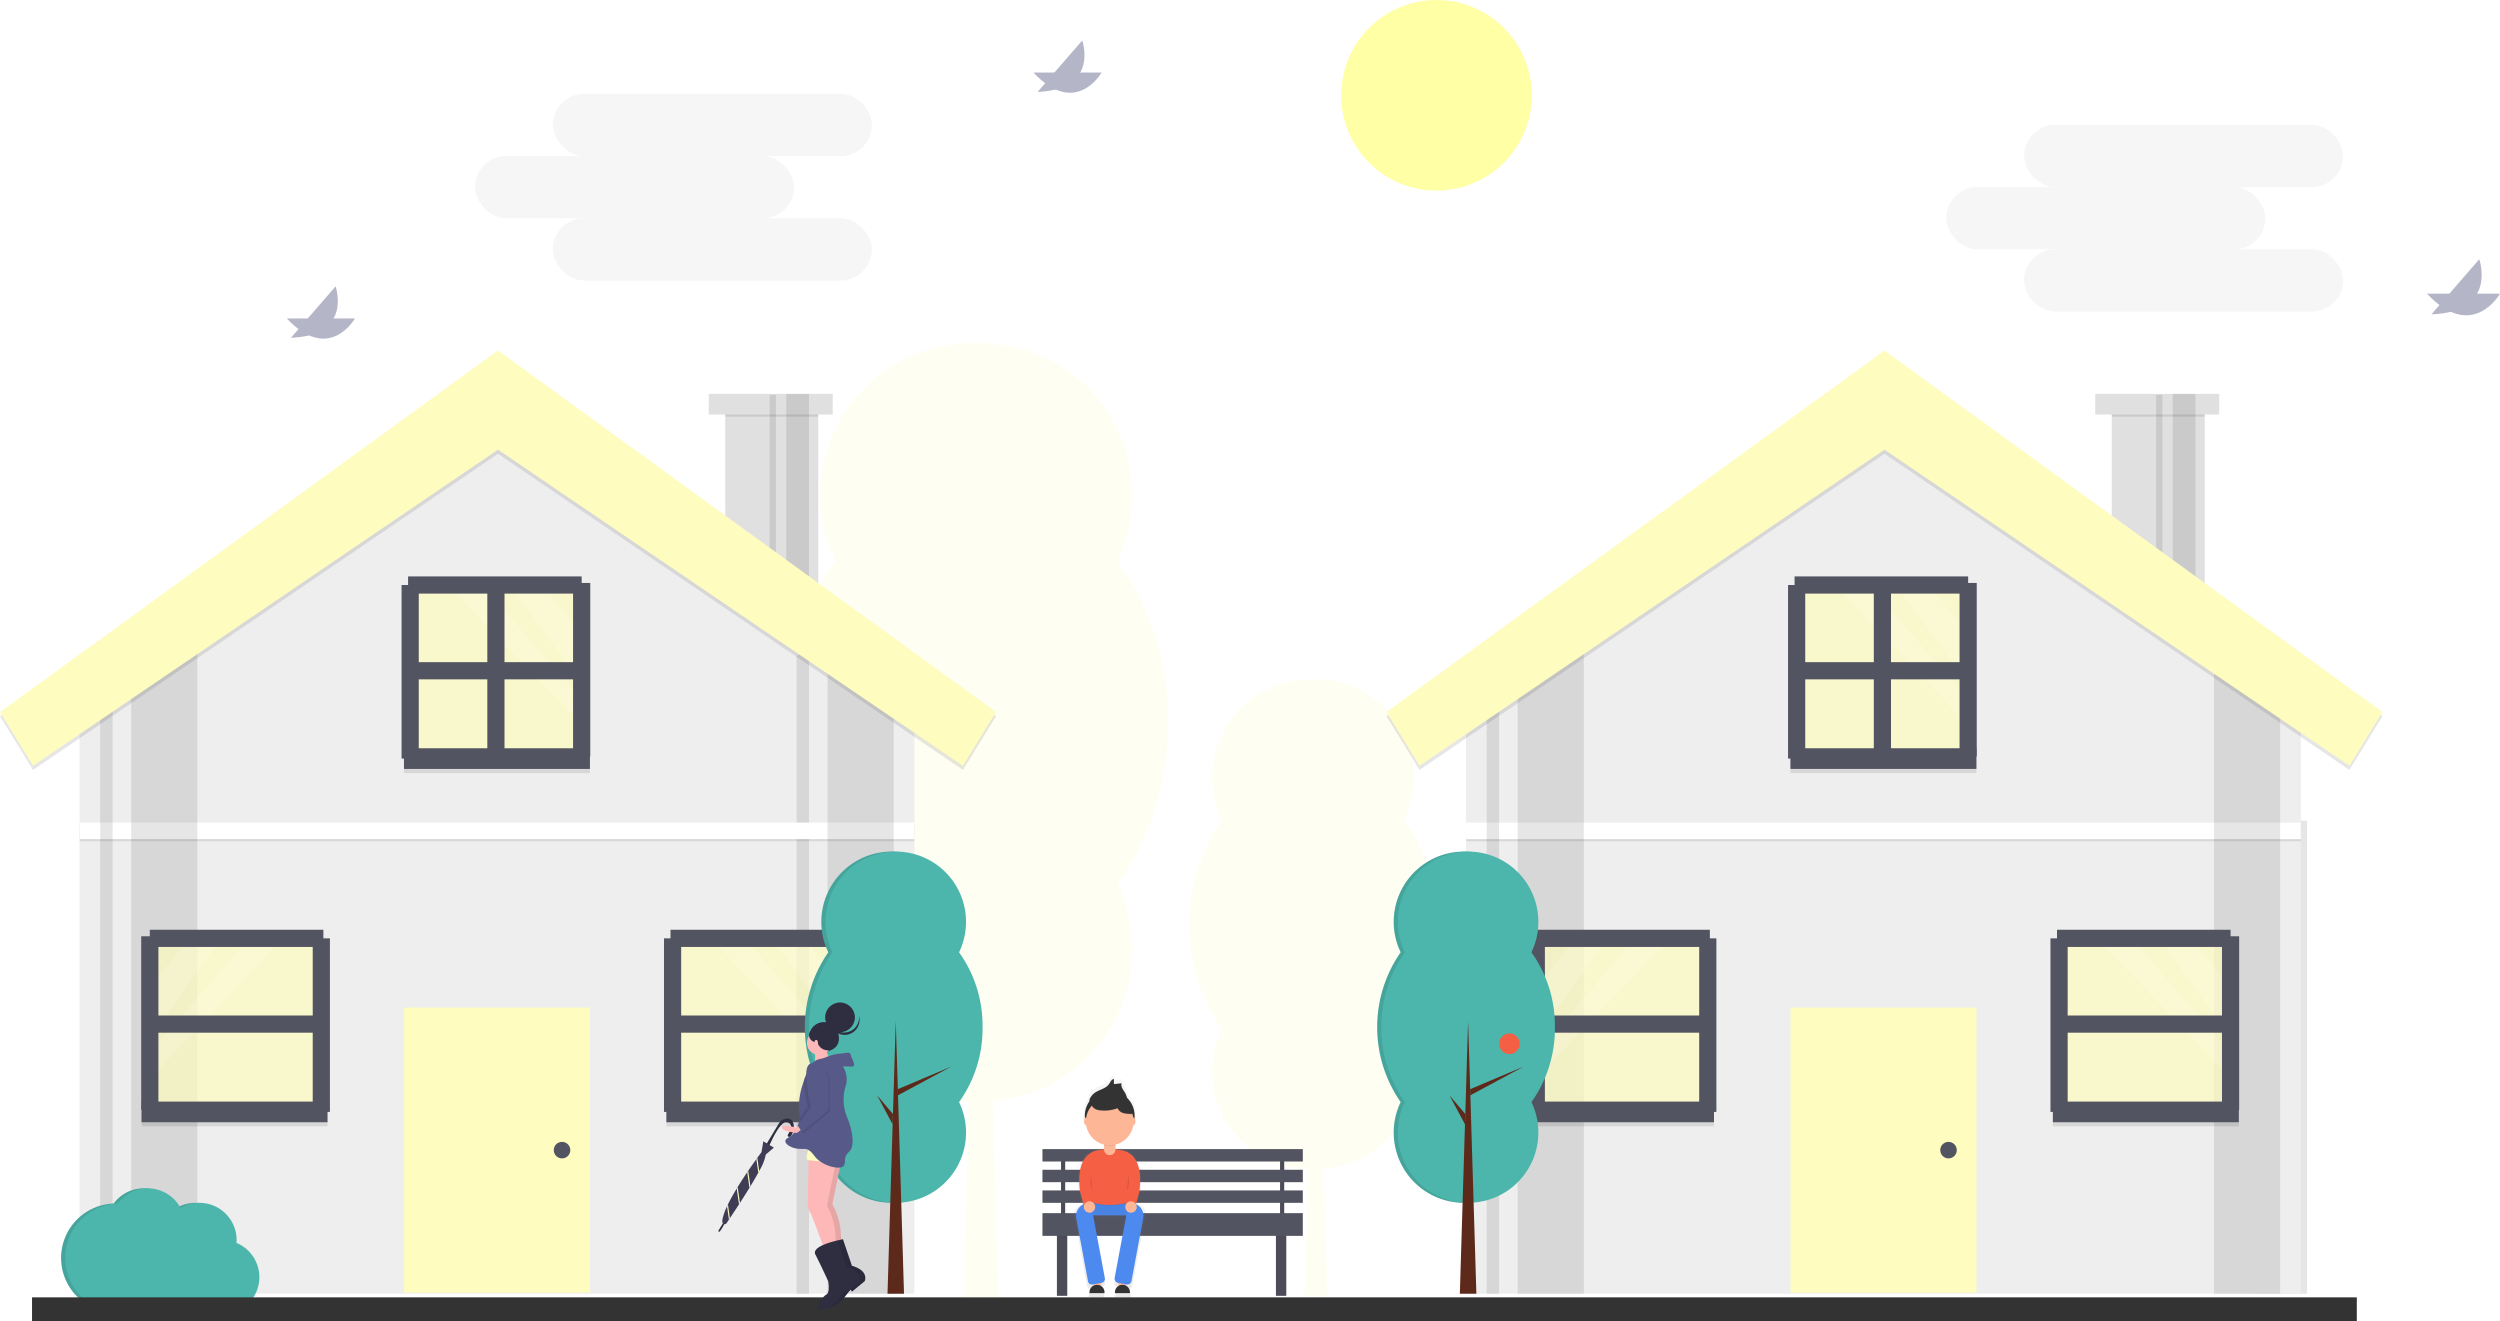 <svg data-name="undraw_Ordinary_day_3gk3 (2)" xmlns="http://www.w3.org/2000/svg" width="290.902" height="153.729" class="fill-current">
    <defs>
        <linearGradient id="a" x1=".5" y1="1" x2=".5" gradientUnits="objectBoundingBox">
            <stop offset="0" stop-color="gray" stop-opacity=".251"/>
            <stop offset=".535" stop-color="gray" stop-opacity=".122"/>
            <stop offset="1" stop-color="gray" stop-opacity=".102"/>
        </linearGradient>
    </defs>
    <g data-name="Group 21" opacity=".2" fill="#fefcbf">
        <path data-name="Path 171" d="M134.888 84.063a31.615 31.615 0 00-5.9-18.809 17.648 17.648 0 10-31.8 0 32.937 32.937 0 000 37.619 17.648 17.648 0 1031.8 0 31.615 31.615 0 005.9-18.81z"/>
        <path data-name="Path 172" d="M134.888 84.063a31.615 31.615 0 00-5.9-18.809 17.648 17.648 0 10-31.8 0 32.937 32.937 0 000 37.619 17.648 17.648 0 1031.8 0 31.615 31.615 0 005.9-18.81z" opacity=".1"/>
        <path data-name="Path 173" d="M135.926 84.063a31.615 31.615 0 00-5.9-18.809 17.648 17.648 0 10-31.8 0 32.937 32.937 0 000 37.619 17.648 17.648 0 1031.8 0 31.615 31.615 0 005.9-18.81z"/>
        <path data-name="Path 174" d="M116.201 151.023h-4.152l2.076-68.518z"/>
        <path data-name="Path 175" d="M114.644 99.63l13.5-5.7-13.5 7.267z"/>
        <path data-name="Path 176" d="M113.418 105.864l-3.964-4.672 3.885 7.267z"/>
    </g>
    <g data-name="Group 22" opacity=".2" fill="#fefcbf">
        <path data-name="Path 177" d="M166.551 107.576a20.434 20.434 0 00-3.813-12.157 11.407 11.407 0 10-20.556 0 21.288 21.288 0 000 24.314 11.407 11.407 0 1020.556 0 20.435 20.435 0 003.813-12.157z"/>
        <path data-name="Path 178" d="M166.551 107.576a20.434 20.434 0 00-3.813-12.157 11.407 11.407 0 10-20.556 0 21.288 21.288 0 000 24.314 11.407 11.407 0 1020.556 0 20.435 20.435 0 003.813-12.157z" opacity=".1"/>
        <path data-name="Path 179" d="M167.222 107.576a20.434 20.434 0 00-3.813-12.157 11.407 11.407 0 10-20.556 0 21.288 21.288 0 000 24.314 11.407 11.407 0 1020.556 0 20.434 20.434 0 003.813-12.157z"/>
        <path data-name="Path 180" d="M154.474 150.854h-2.684l1.342-44.285z"/>
        <path data-name="Path 181" d="M153.467 117.638l8.723-3.687-8.723 4.7z"/>
        <path data-name="Path 182" d="M152.674 121.667l-2.562-3.02 2.511 4.7z"/>
    </g>
    <path data-name="Rectangle 96" fill="#535461" d="M123.464 134.192h.481v7.213h-.481z"/>
    <path data-name="Rectangle 97" fill="#535461" d="M122.983 142.367h1.202v8.415h-1.202z"/>
    <path data-name="Rectangle 98" fill="#535461" d="M148.469 142.367h1.202v8.415h-1.202z"/>
    <path data-name="Rectangle 99" opacity=".1" d="M122.983 142.367h1.202v8.415h-1.202z"/>
    <path data-name="Rectangle 100" opacity=".1" d="M148.469 142.367h1.202v8.415h-1.202z"/>
    <path data-name="Rectangle 101" fill="#535461" d="M149.431 141.405h-.481v-7.213h.481z"/>
    <path data-name="Rectangle 102" opacity=".1" d="M123.464 134.192h.481v7.213h-.481z"/>
    <path data-name="Rectangle 103" opacity=".1" d="M149.431 141.405h-.481v-7.213h.481z"/>
    <path data-name="Rectangle 104" fill="#535461" d="M121.3 133.711h30.295v1.443H121.3z"/>
    <path data-name="Rectangle 105" fill="#535461" d="M121.3 136.115h30.295v1.443H121.3z"/>
    <path data-name="Rectangle 106" fill="#535461" d="M121.3 138.52h30.295v1.443H121.3z"/>
    <path data-name="Rectangle 107" fill="#535461" d="M121.3 141.164h30.295v2.645H121.3z"/>
    <path data-name="Rectangle 108" fill="#e0e0e0" d="M84.393 47.034h10.82v20.918h-10.82z"/>
    <path data-name="Path 183" d="M106.393 79.133v71.409H9.257V79.133l8.175-5.03 7.694-4.732 32.819-20.177z" fill="#eee"/>
    <path data-name="Path 184" d="M94.134 150.542v-75.1l-1.443.887v74.218z" opacity=".1"/>
    <path data-name="Rectangle 109" fill="#fefcbf" d="M47.005 117.241h21.639v33.18H47.005z"/>
    <circle data-name="Ellipse 22" cx=".962" cy=".962" r=".962" transform="translate(64.437 132.869)" fill="#535461"/>
    <path data-name="Rectangle 110" opacity=".1" d="M84.393 47.275h10.82v1.202h-10.82z"/>
    <path data-name="Rectangle 111" fill="#e0e0e0" d="M82.47 45.832h14.426v2.404H82.47z"/>
    <path data-name="Rectangle 112" opacity=".1" d="M9.257 95.963h97.136v1.923H9.257z"/>
    <path data-name="Rectangle 113" fill="#fff" d="M9.257 95.722h97.136v1.923H9.257z"/>
    <path data-name="Rectangle 114" opacity=".1" d="M91.486 45.832h2.645v22.12h-2.645z"/>
    <path data-name="Rectangle 115" opacity=".1" d="M89.562 45.952h.721v22.12h-.721z"/>
    <path data-name="Path 185" d="M103.988 76.247v74.294h-7.694V74.107z" opacity=".1"/>
    <path data-name="Path 186" d="M22.962 69.375v81.166h-7.694V74.107z" opacity=".1"/>
    <path data-name="Path 187" d="M13.104 150.542v-75.1l-1.443.887v74.218z" opacity=".1"/>
    <path data-name="Path 188" d="M57.945 41.263L0 83.339l3.847 6.251 54.1-36.787 54.1 36.787 3.847-6.251z" opacity=".1"/>
    <path data-name="Path 189" d="M57.945 40.783L0 82.859l3.847 6.251 54.1-36.786 54.1 36.786 3.847-6.251z" fill="#fefcbf"/>
    <path data-name="Rectangle 116" fill="#fefcbf" opacity=".7" d="M17.311 109.066h20.197v20.197H17.311z"/>
    <path data-name="Rectangle 117" opacity=".1" d="M16.47 128.662h21.639v2.404H16.47z"/>
    <path data-name="Rectangle 118" fill="#535461" d="M16.47 128.181h21.639v2.404H16.47z"/>
    <path data-name="Path 190" d="M25.756 109.187l-8.324 11.486v-5.852l4.679-5.633z" fill="#fff" opacity=".15"/>
    <path data-name="Path 191" d="M32.907 109.187l-15.475 16.258v-2.868l11.548-13.39z" fill="#fff" opacity=".15"/>
    <path data-name="Line 30" fill="none" stroke="#535461" stroke-miterlimit="10" stroke-width="2" d="M17.311 119.165h20.197"/>
    <path data-name="Line 31" fill="none" stroke="#535461" stroke-miterlimit="10" stroke-width="2" d="M17.432 109.187h20.197"/>
    <path data-name="Line 32" fill="none" stroke="#535461" stroke-miterlimit="10" stroke-width="2" d="M37.388 109.187v20.197"/>
    <path data-name="Line 33" fill="none" stroke="#535461" stroke-miterlimit="10" stroke-width="2" d="M17.432 108.946v20.196"/>
    <path data-name="Rectangle 119" fill="#fefcbf" opacity=".7" d="M98.338 129.263H78.141v-20.197h20.197z"/>
    <path data-name="Rectangle 120" opacity=".1" d="M99.179 131.066H77.54v-2.404h21.639z"/>
    <path data-name="Rectangle 121" fill="#535461" d="M99.179 130.585H77.54v-2.404h21.639z"/>
    <path data-name="Path 192" d="M89.894 109.187l8.324 11.486v-5.852l-4.679-5.633z" fill="#fff" opacity=".15"/>
    <path data-name="Path 193" d="M82.744 109.187l15.472 16.258v-2.868l-11.548-13.39z" fill="#fff" opacity=".15"/>
    <path data-name="Line 34" fill="none" stroke="#535461" stroke-miterlimit="10" stroke-width="2" d="M98.339 119.165H78.142"/>
    <path data-name="Line 35" fill="none" stroke="#535461" stroke-miterlimit="10" stroke-width="2" d="M98.217 109.187H78.021"/>
    <path data-name="Line 36" fill="none" stroke="#535461" stroke-miterlimit="10" stroke-width="2" d="M78.262 109.187v20.197"/>
    <path data-name="Line 37" fill="none" stroke="#535461" stroke-miterlimit="10" stroke-width="2" d="M98.218 108.946v20.196"/>
    <path data-name="Rectangle 122" fill="#fefcbf" opacity=".7" d="M67.803 88.148H47.606V67.951h20.197z"/>
    <path data-name="Rectangle 123" opacity=".1" d="M68.644 89.952H47.005v-2.404h21.639z"/>
    <path data-name="Rectangle 124" fill="#535461" d="M68.644 89.471H47.005v-2.404h21.639z"/>
    <path data-name="Path 194" d="M59.359 68.072l8.324 11.486v-5.849l-4.679-5.633z" fill="#fff" opacity=".15"/>
    <path data-name="Path 195" d="M52.208 68.072L67.682 84.33v-2.868l-11.548-13.39z" fill="#fff" opacity=".15"/>
    <path data-name="Line 38" fill="none" stroke="#535461" stroke-miterlimit="10" stroke-width="2" d="M67.802 78.05H47.606"/>
    <path data-name="Line 39" fill="none" stroke="#535461" stroke-miterlimit="10" stroke-width="2" d="M67.683 68.072H47.486"/>
    <path data-name="Line 40" fill="none" stroke="#535461" stroke-miterlimit="10" stroke-width="2" d="M57.705 67.952v20.197"/>
    <path data-name="Line 41" fill="none" stroke="#535461" stroke-miterlimit="10" stroke-width="2" d="M47.727 68.072v20.197"/>
    <path data-name="Line 42" fill="none" stroke="#535461" stroke-miterlimit="10" stroke-width="2" d="M67.682 67.832v20.197"/>
    <path data-name="Rectangle 125" opacity=".1" d="M262.195 95.482h6.251v55.06h-6.251z"/>
    <path data-name="Rectangle 126" fill="#e0e0e0" d="M245.725 47.034h10.82v20.918h-10.82z"/>
    <path data-name="Path 196" d="M267.725 79.133v71.409h-97.136V79.133l8.175-5.025 7.694-4.732 32.819-20.177z" fill="#eee"/>
    <path data-name="Rectangle 127" fill="#fefcbf" d="M208.337 117.241h21.639v33.18h-21.639z"/>
    <circle data-name="Ellipse 23" cx=".962" cy=".962" r=".962" transform="translate(225.769 132.869)" fill="#535461"/>
    <path data-name="Rectangle 128" opacity=".1" d="M245.725 47.275h10.82v1.202h-10.82z"/>
    <path data-name="Rectangle 129" fill="#e0e0e0" d="M243.802 45.832h14.426v2.404h-14.426z"/>
    <path data-name="Rectangle 130" opacity=".1" d="M170.589 95.963h97.136v1.923h-97.136z"/>
    <path data-name="Rectangle 131" fill="#fff" d="M170.589 95.722h97.136v1.923h-97.136z"/>
    <path data-name="Rectangle 132" opacity=".1" d="M252.818 45.832h2.645v22.12h-2.645z"/>
    <path data-name="Rectangle 133" opacity=".1" d="M250.895 45.952h.721v22.12h-.721z"/>
    <path data-name="Path 197" d="M265.321 76.247v74.294h-7.694V74.107z" opacity=".1"/>
    <path data-name="Path 198" d="M184.294 69.375v81.166H176.6V74.107z" opacity=".1"/>
    <path data-name="Path 199" d="M174.436 150.542v-75.1l-1.443.887v74.218z" opacity=".1"/>
    <path data-name="Path 200" d="M219.277 41.263l-57.945 42.076 3.847 6.251 54.1-36.787 54.1 36.787 3.847-6.251z" opacity=".1"/>
    <path data-name="Path 201" d="M219.277 40.783l-57.945 42.076 3.847 6.251 54.1-36.786 54.1 36.786 3.847-6.251z" fill="#fefcbf"/>
    <path data-name="Rectangle 134" fill="#fefcbf" opacity=".7" d="M178.643 109.066h20.197v20.197h-20.197z"/>
    <path data-name="Rectangle 135" opacity=".1" d="M177.802 128.662h21.639v2.404h-21.639z"/>
    <path data-name="Rectangle 136" fill="#535461" d="M177.802 128.181h21.639v2.404h-21.639z"/>
    <path data-name="Path 202" d="M187.088 109.187l-8.324 11.486v-5.852l4.679-5.633z" fill="#fff" opacity=".15"/>
    <path data-name="Path 203" d="M194.239 109.187l-15.475 16.258v-2.868l11.548-13.39z" fill="#fff" opacity=".15"/>
    <path data-name="Line 43" fill="none" stroke="#535461" stroke-miterlimit="10" stroke-width="2" d="M178.643 119.165h20.197"/>
    <path data-name="Line 44" fill="none" stroke="#535461" stroke-miterlimit="10" stroke-width="2" d="M178.764 109.187h20.197"/>
    <path data-name="Line 45" fill="none" stroke="#535461" stroke-miterlimit="10" stroke-width="2" d="M198.72 109.187v20.197"/>
    <path data-name="Line 46" fill="none" stroke="#535461" stroke-miterlimit="10" stroke-width="2" d="M178.764 108.946v20.196"/>
    <path data-name="Rectangle 137" fill="#fefcbf" opacity=".7" d="M259.67 129.263h-20.197v-20.197h20.197z"/>
    <path data-name="Rectangle 138" opacity=".1" d="M260.512 131.066h-21.639v-2.404h21.639z"/>
    <path data-name="Rectangle 139" fill="#535461" d="M260.512 130.585h-21.639v-2.404h21.639z"/>
    <path data-name="Path 204" d="M251.226 109.187l8.324 11.486v-5.852l-4.679-5.633z" fill="#fff" opacity=".15"/>
    <path data-name="Path 205" d="M244.074 109.187l15.475 16.258v-2.868l-11.548-13.39z" fill="#fff" opacity=".15"/>
    <path data-name="Line 47" fill="none" stroke="#535461" stroke-miterlimit="10" stroke-width="2" d="M259.671 119.165h-20.197"/>
    <path data-name="Line 48" fill="none" stroke="#535461" stroke-miterlimit="10" stroke-width="2" d="M259.551 109.187h-20.197"/>
    <path data-name="Line 49" fill="none" stroke="#535461" stroke-miterlimit="10" stroke-width="2" d="M239.594 109.187v20.197"/>
    <path data-name="Line 50" fill="none" stroke="#535461" stroke-miterlimit="10" stroke-width="2" d="M259.55 108.946v20.196"/>
    <path data-name="Rectangle 140" fill="#fefcbf" opacity=".7" d="M229.135 88.148h-20.197V67.951h20.197z"/>
    <path data-name="Rectangle 141" opacity=".1" d="M229.977 89.952h-21.639v-2.404h21.639z"/>
    <path data-name="Rectangle 142" fill="#535461" d="M229.977 89.471h-21.639v-2.404h21.639z"/>
    <path data-name="Path 206" d="M220.691 68.072l8.324 11.486v-5.849l-4.679-5.633z" fill="#fff" opacity=".15"/>
    <path data-name="Path 207" d="M213.54 68.072l15.475 16.258v-2.868l-11.548-13.39z" fill="#fff" opacity=".15"/>
    <path data-name="Line 51" fill="none" stroke="#535461" stroke-miterlimit="10" stroke-width="2" d="M229.135 78.05h-20.197"/>
    <path data-name="Line 52" fill="none" stroke="#535461" stroke-miterlimit="10" stroke-width="2" d="M229.015 68.072h-20.197"/>
    <path data-name="Line 53" fill="none" stroke="#535461" stroke-miterlimit="10" stroke-width="2" d="M219.037 67.952v20.197"/>
    <path data-name="Line 54" fill="none" stroke="#535461" stroke-miterlimit="10" stroke-width="2" d="M209.059 68.072v20.197"/>
    <path data-name="Line 55" fill="none" stroke="#535461" stroke-miterlimit="10" stroke-width="2" d="M229.015 67.832v20.197"/>
    <path data-name="Path 208" d="M113.847 119.525a14.645 14.645 0 00-2.732-8.713 8.175 8.175 0 10-14.732 0 15.256 15.256 0 000 17.425 8.175 8.175 0 1014.732 0 14.644 14.644 0 002.732-8.712z" fill="#4db6ac"/>
    <path data-name="Path 209" d="M113.847 119.525a14.645 14.645 0 00-2.732-8.713 8.175 8.175 0 10-14.732 0 15.256 15.256 0 000 17.425 8.175 8.175 0 1014.732 0 14.644 14.644 0 002.732-8.712z" opacity=".1"/>
    <path data-name="Path 210" d="M114.331 119.525a14.645 14.645 0 00-2.732-8.713 8.175 8.175 0 10-14.732 0 15.256 15.256 0 000 17.425 8.175 8.175 0 1014.732 0 14.644 14.644 0 002.732-8.712z" fill="#4db6ac"/>
    <path data-name="Path 211" d="M105.191 150.539h-1.92l.962-31.738z" fill="#5d291b"/>
    <path data-name="Path 212" d="M104.469 126.736l6.251-2.643-6.251 3.366z" fill="#5d291b"/>
    <path data-name="Path 213" d="M103.901 129.624l-1.836-2.164 1.8 3.366z" fill="#5d291b"/>
    <path data-name="Path 214" d="M180.447 119.525a14.644 14.644 0 00-2.732-8.713 8.175 8.175 0 10-14.732 0 15.256 15.256 0 000 17.425 8.175 8.175 0 1014.732 0 14.644 14.644 0 002.732-8.712z" fill="#4db6ac"/>
    <path data-name="Path 215" d="M180.447 119.525a14.644 14.644 0 00-2.732-8.713 8.175 8.175 0 10-14.732 0 15.256 15.256 0 000 17.425 8.175 8.175 0 1014.732 0 14.644 14.644 0 002.732-8.712z" opacity=".1"/>
    <path data-name="Path 216" d="M180.928 119.525a14.644 14.644 0 00-2.732-8.713 8.175 8.175 0 10-14.732 0 15.257 15.257 0 000 17.425 8.175 8.175 0 1014.732 0 14.645 14.645 0 002.732-8.713z" fill="#4db6ac"/>
    <path data-name="Path 217" d="M171.792 150.539h-1.924l.962-31.738z" fill="#5d291b"/>
    <path data-name="Path 218" d="M171.07 126.736l6.251-2.643-6.251 3.366z" fill="#5d291b"/>
    <path data-name="Path 219" d="M170.501 129.624l-1.836-2.164 1.8 3.366z" fill="#5d291b"/>
    <g data-name="Group 23">
        <path data-name="Path 220" d="M555.389 587.879l-.2-.037.39-1.44c.615-4.614-1.709-5.078-2.58-5.094a2.866 2.866 0 00-.306-.093v-.544a2.889 2.889 0 002.157-2.333h.007c.139 0 .251-.211.251-.471a.654.654 0 00-.109-.388q.015-.149.015-.3a3 3 0 00-.928-2.174 1.934 1.934 0 00-.213-.573c-.214-.377-.57-.77-.425-1.178l-.94.1-.009-.619c-.293.053-.416.392-.59.634-.418.582-1.258.663-1.813 1.116-.189.154-.614.623-.533.93a3.012 3.012 0 00-.558 2.068.653.653 0 00-.109.388c0 .26.112.471.251.471a2.9 2.9 0 002.16 2.333v.544a2.858 2.858 0 00-.306.093c-.871.016-3.2.48-2.58 5.094l.39 1.44-.093.017a1.071 1.071 0 00-.856 1.249l1.54 8.251a.324.324 0 00.378.259l.272-.051v.161a.9.9 0 00-.5.807v.1h1.82v-.1a.9.9 0 00-.439-.773v-.366l.248-.046a.324.324 0 00.259-.378l-1.44-7.75h4.014l-1.447 7.754a.324.324 0 00.259.378l.248.046v.359a.9.9 0 00-.439.773v.1h1.82v-.1a.9.9 0 00-.5-.807v-.161l.272.051a.324.324 0 00.378-.259l1.555-8.36a.964.964 0 00-.771-1.121z" transform="translate(-422.877 -447.676)" fill="url(#a)" opacity=".7"/>
    </g>
    <path data-name="Rectangle 143" fill="#fdb797" d="M127.257 148.842h.845v1.147h-.845z"/>
    <path data-name="Rectangle 144" fill="#fdb797" d="M130.154 148.842h.845v1.147h-.845z"/>
    <path data-name="Rectangle 145" fill="#4d8af0" d="M126.351 139.424h5.554v1.992h-5.554z"/>
    <g data-name="Group 24">
        <path data-name="Rectangle 146" d="M126.351 139.424h5.554v1.992h-5.554z" opacity=".05"/>
    </g>
    <path data-name="Path 221" d="M126.351 139.786a8.225 8.225 0 005.554 0v-.3h-5.554z" opacity=".1"/>
    <path data-name="Path 222" d="M131.905 139.726a8.227 8.227 0 01-5.554 0v-3.32a2.777 2.777 0 012.777-2.777 2.777 2.777 0 012.777 2.777z" fill="#f55f44"/>
    <path data-name="Path 223" d="M128.464 132.239h1.333v1.518a.652.652 0 01-.652.652h-.025a.652.652 0 01-.652-.652v-1.522z" fill="#fdb797"/>
    <path data-name="Path 224" d="M128.2 149.266l-1.065.2a.454.454 0 01-.53-.363l-1.369-7.336a1.5 1.5 0 011.2-1.751l.036-.007a.454.454 0 01.53.363l1.561 8.365a.454.454 0 01-.363.529z" fill="#4d8af0"/>
    <path data-name="Path 225" d="M130.093 149.273l.991.185a.492.492 0 00.574-.394l1.369-7.336a1.463 1.463 0 00-1.17-1.707l-.036-.007a.492.492 0 00-.574.394l-1.547 8.29a.492.492 0 00.394.574z" fill="#4d8af0"/>
    <path data-name="Path 226" d="M128.464 133.246a2.778 2.778 0 001.328 0v-.946h-1.328z" opacity=".1"/>
    <circle data-name="Ellipse 24" cx="2.898" cy="2.898" r="2.898" transform="translate(126.23 126.927)" fill="#333"/>
    <circle data-name="Ellipse 25" cx="2.777" cy="2.777" r="2.777" transform="translate(126.351 127.712)" fill="#fdb797"/>
    <path data-name="Path 227" d="M127.294 127.23c.534-.436 1.342-.514 1.745-1.074.167-.233.285-.56.568-.61l.008.6.9-.093c-.14.393.2.771.409 1.133a1.863 1.863 0 01.241.877c-.314.188-.7-.017-1.052-.127a3.878 3.878 0 00-1.057-.128 2.2 2.2 0 00-.545.03 2.75 2.75 0 00-.45.166c-.24.1-1 .481-1.223.236-.25-.282.25-.842.456-1.01z" fill="#333"/>
    <path data-name="Path 228" d="M127.446 129.096a1.276 1.276 0 00.491.148 4.327 4.327 0 002.108-.237 1.03 1.03 0 00.664.562 3.05 3.05 0 00.89.1.33.33 0 00.191-.037c.134-.09.069-.3-.009-.438l-.387-.7a2.079 2.079 0 00-.409-.576 1.7 1.7 0 00-.807-.347 4.554 4.554 0 00-2.073.069c-.722.195-1.65.856-.659 1.456z" opacity=".1"/>
    <path data-name="Path 229" d="M127.446 129.035a1.274 1.274 0 00.491.148 4.327 4.327 0 002.108-.237 1.03 1.03 0 00.664.562 3.05 3.05 0 00.89.1.33.33 0 00.191-.037c.134-.09.069-.3-.009-.438l-.387-.7a2.081 2.081 0 00-.409-.575 1.7 1.7 0 00-.807-.347 4.553 4.553 0 00-2.072.069c-.723.194-1.651.855-.66 1.455z" fill="#333"/>
    <ellipse data-name="Ellipse 26" cx=".241" cy=".453" rx=".241" ry=".453" transform="translate(131.634 130.036)" fill="#fdb797"/>
    <ellipse data-name="Ellipse 27" cx=".241" cy=".453" rx=".241" ry=".453" transform="translate(126.139 130.036)" fill="#fdb797"/>
    <path data-name="Path 230" d="M128.473 133.813s-3.513-.547-2.788 4.886l.422 1.557 1.208-.048a4.824 4.824 0 01-.3-3.019c.483-1.206 1.458-3.376 1.458-3.376z" fill="#f55f44"/>
    <path data-name="Path 231" d="M129.781 133.813s3.513-.547 2.788 4.886l-.422 1.557-1.208-.048a4.824 4.824 0 00.3-3.019c-.481-1.206-1.458-3.376-1.458-3.376z" fill="#f55f44"/>
    <circle data-name="Ellipse 28" cx=".664" cy=".664" r=".664" transform="translate(126.11 139.786)" fill="#fdb797"/>
    <circle data-name="Ellipse 29" cx=".664" cy=".664" r=".664" transform="translate(130.939 139.786)" fill="#fdb797"/>
    <path data-name="Path 232" d="M127.633 149.506h.032a.859.859 0 01.859.859v.107h-1.751v-.107a.859.859 0 01.859-.859z" fill="#333"/>
    <path data-name="Path 233" d="M130.591 149.506h.032a.859.859 0 01.859.859v.107h-1.746v-.107a.859.859 0 01.859-.859z" fill="#333"/>
    <path data-name="Path 234" d="M126.955 136.707s-.242 1.268.181 1.811" opacity=".1"/>
    <path data-name="Path 235" d="M131.302 136.707s.242 1.268-.181 1.811" opacity=".1"/>
    <circle data-name="Ellipse 30" cx="1.202" cy="1.202" r="1.202" transform="translate(174.436 120.247)" fill="#f55f44"/>
    <path data-name="Path 236" d="M27.032 144.624c.008-.11.017-.221.017-.333a4.322 4.322 0 00-6.523-3.725 4.322 4.322 0 00-7.3-.519 6.337 6.337 0 101.68 12.5 4.3 4.3 0 004.689-.711 4.294 4.294 0 004.328.857 4.326 4.326 0 003.109-8.071z" fill="#4db6ac"/>
    <path data-name="Path 237" d="M27.032 144.624c.008-.11.017-.221.017-.333a4.322 4.322 0 00-6.523-3.725 4.322 4.322 0 00-7.3-.519 6.337 6.337 0 101.68 12.5 4.3 4.3 0 004.689-.711 4.294 4.294 0 004.328.857 4.326 4.326 0 003.109-8.071z" opacity=".1"/>
    <path data-name="Path 238" d="M27.513 144.624c.008-.11.017-.221.017-.333a4.322 4.322 0 00-6.523-3.725 4.322 4.322 0 00-7.3-.519 6.337 6.337 0 101.68 12.5 4.3 4.3 0 004.689-.711 4.294 4.294 0 004.328.857 4.326 4.326 0 003.109-8.071z" fill="#4db6ac"/>
    <path data-name="Rectangle 147" fill="#333" d="M3.727 150.961h270.512v2.768H3.727z"/>
    <circle data-name="Ellipse 31" cx="11.089" cy="11.089" r="11.089" transform="translate(156.061)" fill="#ffffa5"/>
    <g data-name="Group 25" transform="translate(226.474 14.523)" opacity=".3" fill="#e0e0e0">
        <rect data-name="Rectangle 148" width="37.114" height="7.242" rx="3.621" transform="translate(9.052)"/>
        <rect data-name="Rectangle 149" width="37.114" height="7.242" rx="3.621" transform="translate(0 7.242)"/>
        <rect data-name="Rectangle 150" width="37.114" height="7.242" rx="3.621" transform="translate(9.052 14.483)"/>
    </g>
    <g data-name="Group 26" transform="translate(55.284 10.916)" opacity=".3" fill="#e0e0e0">
        <rect data-name="Rectangle 151" width="37.114" height="7.242" rx="3.621" transform="translate(9.052)"/>
        <rect data-name="Rectangle 152" width="37.114" height="7.242" rx="3.621" transform="translate(0 7.242)"/>
        <rect data-name="Rectangle 153" width="37.114" height="7.242" rx="3.621" transform="translate(9.052 14.483)"/>
    </g>
    <g data-name="Group 27" opacity=".3" fill="#030b44">
        <path data-name="Path 239" d="M33.377 37.056h7.924s-2.988 5.282-7.924 0z"/>
        <path data-name="Path 240" d="M33.855 39.304l5.193-5.981s2.03 5.715-5.193 5.981z"/>
    </g>
    <g data-name="Group 28" opacity=".3" fill="#030b44">
        <path data-name="Path 241" d="M120.258 8.444h7.921s-2.985 5.28-7.921 0z"/>
        <path data-name="Path 242" d="M120.736 10.691l5.193-5.981s2.031 5.716-5.193 5.981z"/>
    </g>
    <g data-name="Group 29" opacity=".3" fill="#030b44">
        <path data-name="Path 243" d="M282.405 34.171h8.5s-3.205 5.664-8.5 0z"/>
        <path data-name="Path 244" d="M282.918 36.581l5.57-6.416s2.179 6.132-5.57 6.416z"/>
    </g>
    <path data-name="Path 245" d="M84.18 142.242l-.58.948s-.028.24.165.095a4.491 4.491 0 00.568-.991z" fill="#2f2e41"/>
    <path data-name="Path 246" d="M89.159 133.172l1.462-2.435a1.176 1.176 0 01.906-.576.689.689 0 01.763.487 1.623 1.623 0 01-.348 1.629s-.3.082-.287-.2l.347-.606s.288-.822-.518-.882-1.963 2.718-1.963 2.718z" fill="#2f2e41"/>
    <path data-name="Path 247" d="M90.048 133.535l-.942.813a5.747 5.747 0 01-.766 1.907q-.052.1-.107.2c-.271.5-.586 1.036-.916 1.581l-.11.18c-.369.6-.752 1.21-1.111 1.764l-.111.172a118.1 118.1 0 01-1.055 1.6l-.112.167c-.2.3-.32.471-.32.471a.421.421 0 01-.238.064.189.189 0 01-.148-.1.783.783 0 01-.058-.4 6.164 6.164 0 01.544-1.58c.033-.072.068-.146.1-.219.286-.586.641-1.216 1.02-1.841l.11-.181c.368-.6.753-1.189 1.116-1.726l.112-.165c.357-.523.686-.989.949-1.354l.113-.157c.3-.414.489-.663.489-.663l.214-1.267.41.247.316.19z" fill="#3f3d56"/>
    <path data-name="Path 248" d="M84.703 140.15l.228 1.6-.112.167-.221-1.547.105-.22z" fill="#fefcbf"/>
    <path data-name="Path 249" d="M85.837 138.129l.264 1.852-.111.172-.264-1.844z" fill="#fefcbf"/>
    <path data-name="Path 250" d="M87.06 136.239l.257 1.8-.11.18-.259-1.813z" fill="#fefcbf"/>
    <path data-name="Path 251" d="M88.122 134.728l.218 1.528q-.052.1-.107.2l-.224-1.571z" fill="#fefcbf"/>
    <circle data-name="Ellipse 32" cx="1.731" cy="1.731" r="1.731" transform="translate(94.14 118.93)" fill="#2f2e41"/>
    <path data-name="Path 252" d="M94.786 121.828a10.22 10.22 0 010 2.16c-.149.447 1.937-.223 1.937-.223s-.819-1.937-.67-2.123-1.267.186-1.267.186z" fill="#ffb8b8"/>
    <path data-name="Path 253" d="M94.73 134.362l-.112 5.475a1.7 1.7 0 00.261 1.043c.335.559 1.825 4.768 1.825 4.768l1.229-.67-.112-1.676a7.573 7.573 0 00-.968-3.166l1.08-5.252z" fill="#ffb8b8"/>
    <path data-name="Path 254" d="M94.73 134.362l-.112 5.475a1.7 1.7 0 00.261 1.043c.335.559 1.825 4.768 1.825 4.768l1.229-.67-.112-1.676a7.573 7.573 0 00-.968-3.166l1.08-5.252z" opacity=".1"/>
    <path data-name="Path 255" d="M98.085 144.195s-3.092.633-2.57 1.639 1.49 3.092 1.49 3.092.261 1.3-.224 1.564-1.49 1.825-.521 1.751a3.526 3.526 0 001.9-1.155l.819-1.043.149.261 1.49-1.229s.559-1.192-1.49-1.788z" fill="#2f2e41"/>
    <path data-name="Path 256" d="M98.085 144.195s-3.092.633-2.57 1.639 1.49 3.092 1.49 3.092.261 1.3-.224 1.564-1.49 1.825-.521 1.751a3.526 3.526 0 001.9-1.155l.819-1.043.149.261 1.49-1.229s.559-1.192-1.49-1.788z" opacity=".1"/>
    <path data-name="Path 257" d="M94.097 134.511l-.112 5.475a1.7 1.7 0 00.261 1.043c.335.559 1.825 4.768 1.825 4.768l1.229-.67-.112-1.676a7.572 7.572 0 00-.968-3.166l1.08-5.252z" fill="#ffb8b8"/>
    <path data-name="Path 258" d="M97.45 144.344s-3.092.633-2.57 1.639 1.49 3.092 1.49 3.092.261 1.3-.224 1.564-1.49 1.825-.521 1.751a3.527 3.527 0 001.9-1.155l.819-1.043.149.261 1.49-1.229s.559-1.192-1.49-1.788z" fill="#2f2e41"/>
    <circle data-name="Ellipse 33" cx="1.415" cy="1.415" r="1.415" transform="translate(93.892 119.928)" fill="#ffb8b8"/>
    <path data-name="Path 259" d="M95.14 123.485a7.593 7.593 0 012.272-.857c.708 0 1.49-.335 1.564.075s.819 1.49.074 1.415-1.341.037-1.713 0-2.197-.633-2.197-.633z" fill="#575a89"/>
    <path data-name="Path 260" d="M94.247 133.245s-.671 1.676-.224 1.751a24.726 24.726 0 003.092.186c.112-.075.484-2.012-2.868-1.937z" fill="#fefcbf"/>
    <path data-name="Path 261" d="M98.828 133.99c-.782.745-.335 1.08-.633 1.639s-2.5.112-3.39-1.08-1.117-.745-2.086-.894-1.825-.857-1.006-1.266a2.372 2.372 0 00.972-1.065 3.29 3.29 0 00.336-1.152 2.813 2.813 0 00-.041-.837 8.415 8.415 0 01.514-3.426 7.2 7.2 0 011.022-2.16c.022-.027.044-.052.066-.076.894-.969 2.905-.261 2.905-.261a2.812 2.812 0 01.968 2.794 5.36 5.36 0 00.149 3.874c.41.93 1.006 3.165.224 3.91z" fill="#575a89"/>
    <path data-name="Path 262" d="M93.017 130.935l-.41.261s-1.676-.484-1.639 0 1.755.634 1.755.634l.6-.447z" fill="#ffb8b8"/>
    <path data-name="Path 263" d="M95.029 123.932s-1.079-.435-1.061 1.272a19.016 19.016 0 00.54 3.756l-1.524 2.2.481.738 3.092-2.533v-3.5s-.151-1.784-1.528-1.933z" opacity=".1"/>
    <path data-name="Path 264" d="M96.035 125.683v3.5l-2.849 2.328-.186-.41c.174-.346-.017-.523.022-.932l.965-1.4a21.02 21.02 0 01-.492-2.867 7.2 7.2 0 011.022-2.16c1.365.161 1.518 1.941 1.518 1.941z" opacity=".1"/>
    <path data-name="Path 265" d="M94.879 123.746s-1.079-.435-1.061 1.272a19.015 19.015 0 00.54 3.756l-1.524 2.2.481.738 3.092-2.533v-3.5s-.149-1.784-1.528-1.933z" fill="#575a89"/>
    <circle data-name="Ellipse 34" cx="1.731" cy="1.731" r="1.731" transform="translate(96.016 116.65)" fill="#2f2e41"/>
    <path data-name="Path 266" d="M99.24 119.816a1.731 1.731 0 01-2.674-.909 1.731 1.731 0 103.377-.71 1.731 1.731 0 01-.703 1.619z" fill="#2f2e41"/>
    <circle data-name="Ellipse 35" cx="1.27" cy="1.27" r="1.27" transform="translate(95.063 119.68)" fill="#2f2e41"/>
    <ellipse data-name="Ellipse 36" cx="1.125" cy=".88" rx="1.125" ry=".88" transform="translate(94.14 119.594)" fill="#2f2e41"/>
    <ellipse data-name="Ellipse 37" cx=".214" cy=".378" rx=".214" ry=".378" transform="translate(94.752 120.998)" fill="#ffb8b8"/>
</svg>